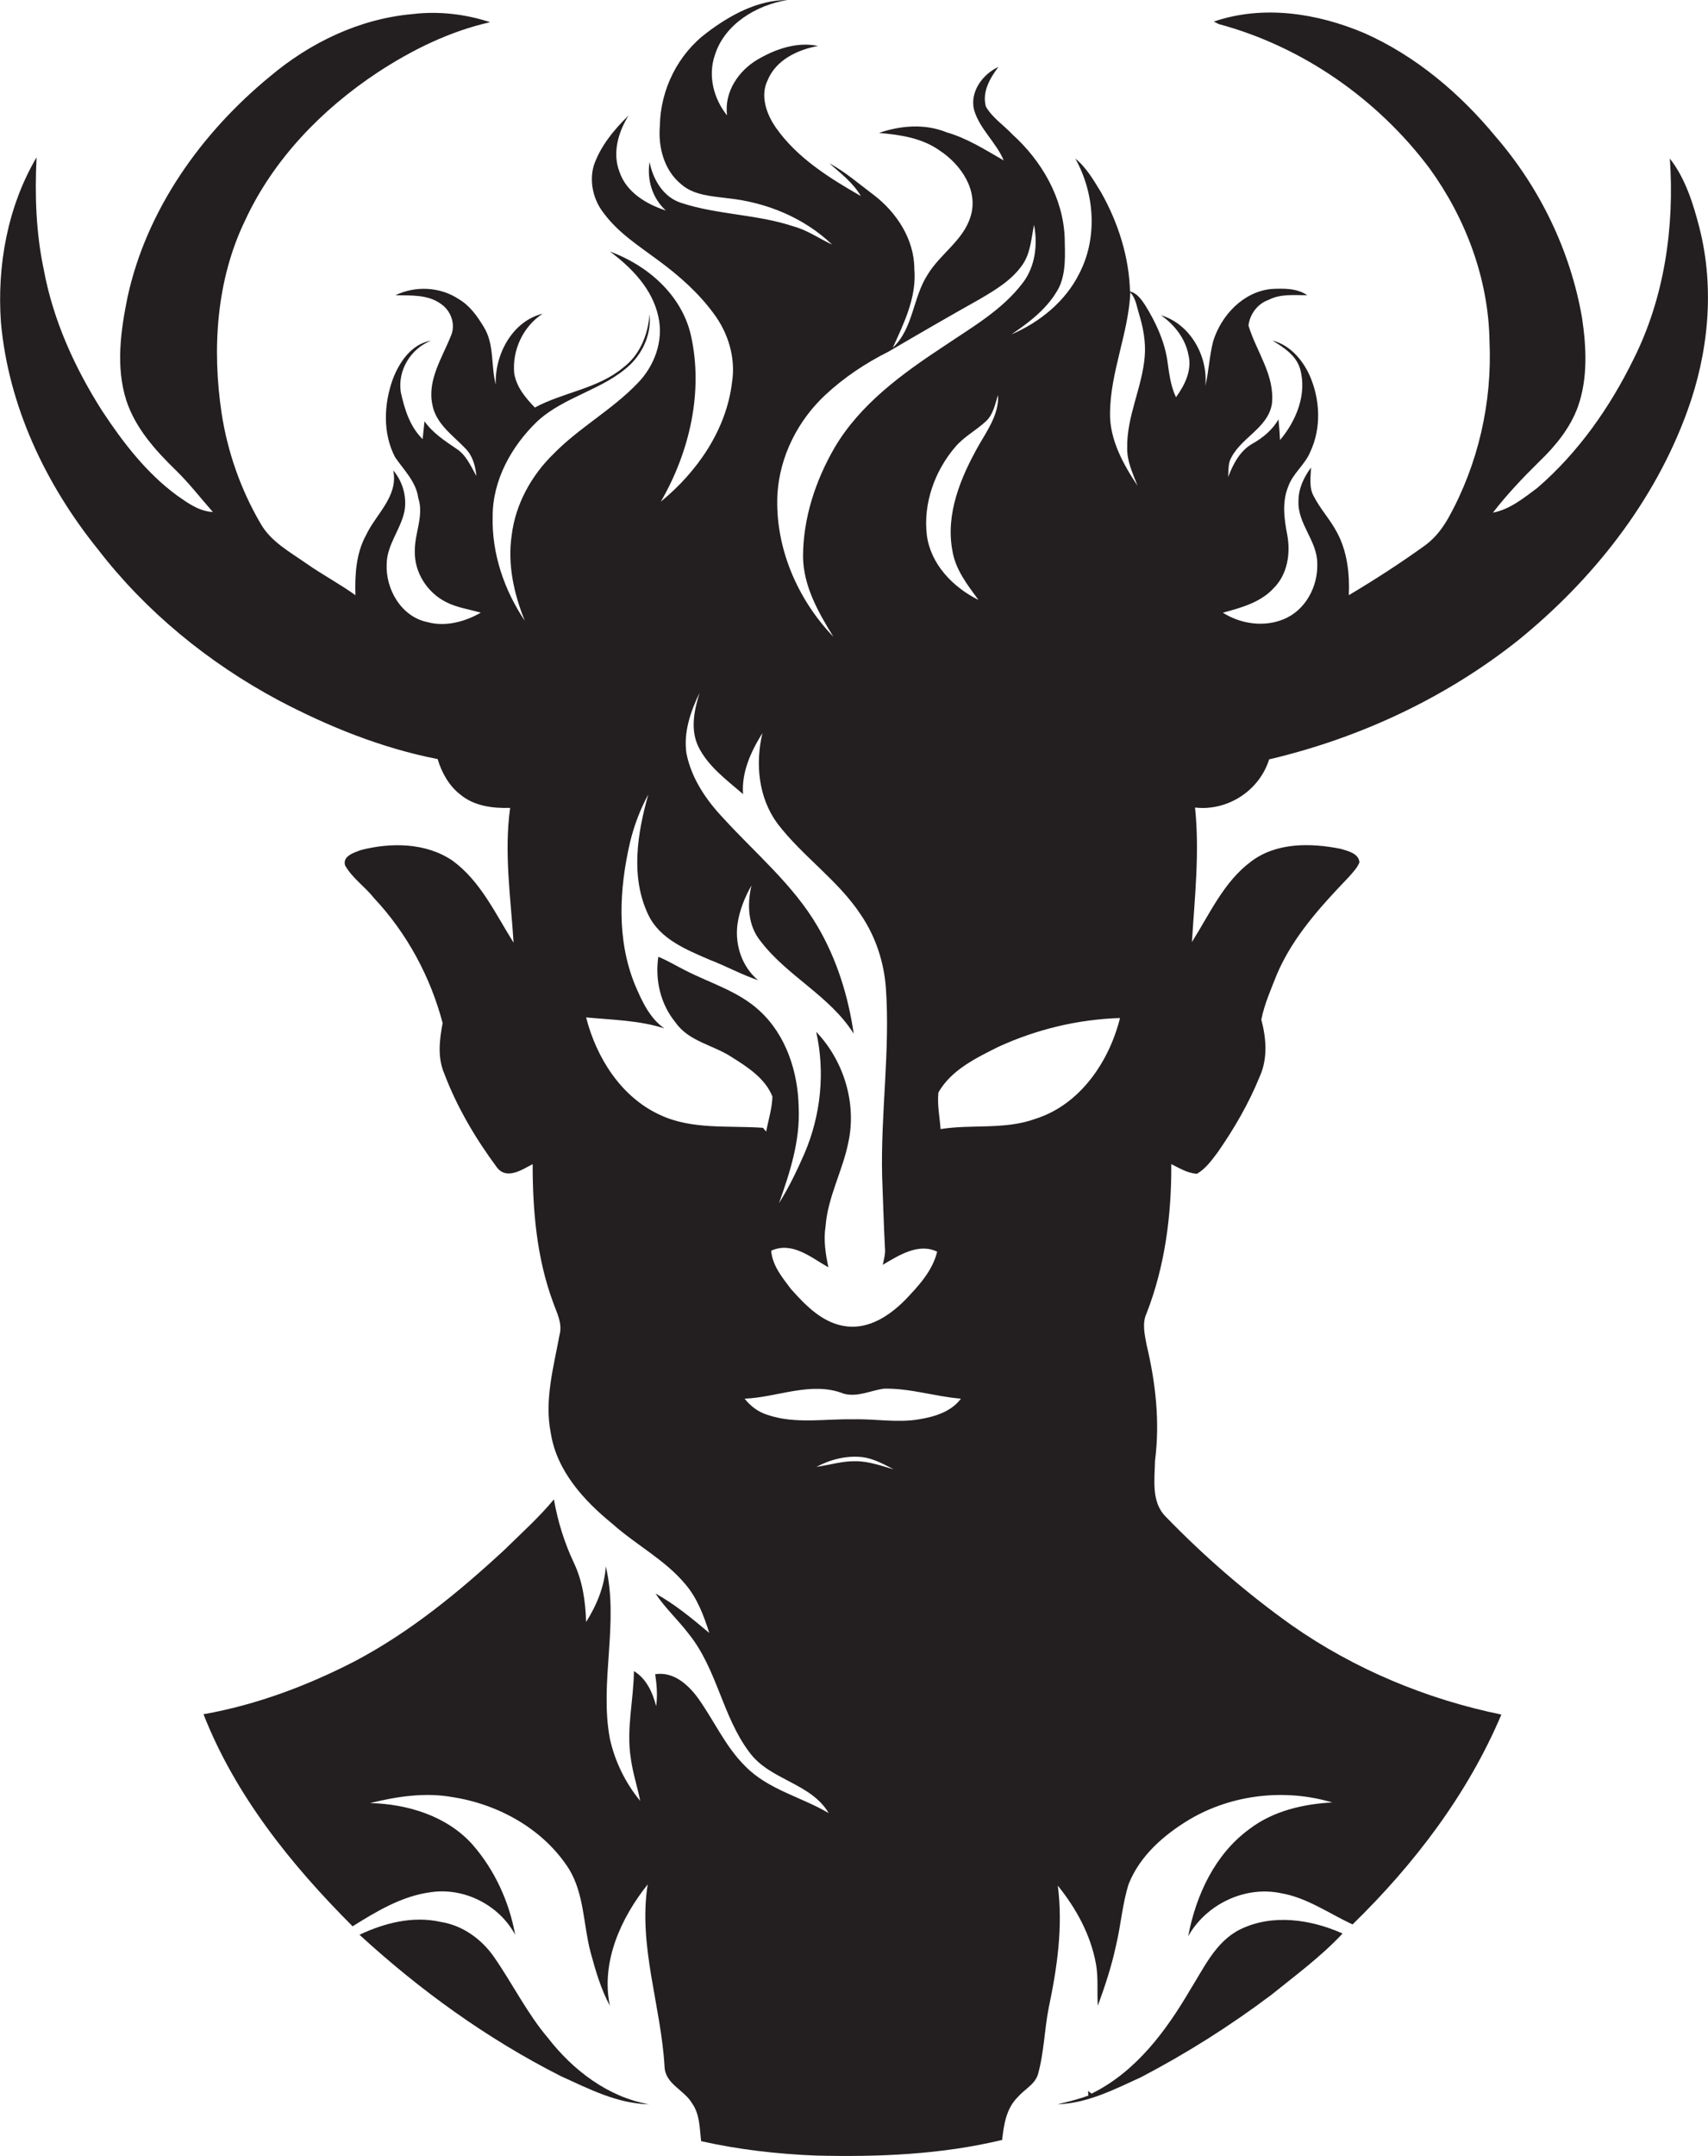 <?xml version="1.0" encoding="utf-8"?>
<!-- Generator: Adobe Illustrator 19.2.0, SVG Export Plug-In . SVG Version: 6.00 Build 0)  -->
<svg version="1.1" id="Layer_1" xmlns="http://www.w3.org/2000/svg" xmlns:xlink="http://www.w3.org/1999/xlink" x="0px" y="0px"
	 viewBox="0 0 546.4 689.4" enable-background="new 0 0 546.4 689.4" xml:space="preserve">
<g>
	<path fill="#231F20" d="M543.7,73c-2-7.8-4.5-15.9-9.5-22.3c1.5,21.8-1.7,44.4-11.6,64.1c-7.6,15.5-17.7,29.9-30.8,41.2
		c-4.3,3.2-8.8,6.9-14.2,7.9c4.5-5.8,9.5-11.1,14.8-16.3c5.2-5,9.9-10.7,12.4-17.6c3.2-9.1,2.7-19,1.3-28.4
		c-3.7-21.4-13.5-41.6-27.7-58c-11.4-13.8-25.5-25.7-41.9-33c-15.1-6.4-32.4-9.1-48.2-3.7c0.4,0.2,1.2,0.6,1.6,0.8
		c26.8,7.2,50.8,24,67.4,46.1c11.6,16,18.9,35.4,19.2,55.3c0.9,19.5-3.6,39.3-13.1,56.4c-1.9,3.4-4.3,6.5-7.4,8.8
		c-7.9,5.7-16.1,11-24.5,16c0.3-6.8-0.5-14-3.8-20.1c-2.1-4-5.3-7.4-7.4-11.5c-1.6-2.8-1-6.1-0.9-9.2c-2.3,3.1-4,6.7-4,10.6
		c-0.4,7.3,6,12.8,6,20c0.3,7.4-3.8,15.1-10.8,17.9c-6.3,2.6-13.7,1.5-19.4-2.1c5.9-1.6,12.2-3.3,16.4-8c4.3-4.4,5.3-11,4.2-16.9
		c-1-5.1-1.7-10.5,0.3-15.4c1.5-4.3,5.4-7,7.1-11.2c3.6-7.7,3.1-16.9-0.3-24.5c-2.3-5-6.3-9.6-11.8-11c3.6,2.2,7.5,4.7,8.8,9
		c2.3,8.1-1.2,16.6-6.4,22.8c-0.1-2.2-0.3-4.4-0.5-6.6c-2,3.4-5,5.9-8.4,7.8c-4,2.3-6.1,6.5-7.7,10.6c0.1-1.7,0-3.4,0.5-5.1
		c2.9-7.3,12.2-10.2,13.5-18.3c1-9.1-5-16.7-7.5-25c0.4-3.6,2.9-7,6.4-8.2c3.8-2,8.2-1.5,12.4-1.5c-3.3-2.3-7.6-2.2-11.5-2
		c-9,0.9-16,8.4-18.6,16.7c-1.2,4.7-1.4,9.6-2.5,14.3c0.9-9.5-4.8-19.8-14.2-22.6c4.3,3,7.8,7.4,8.8,12.7c1.2,4.9-1.2,9.7-4,13.5
		c-1.8-3.8-2.2-7.9-2.8-12c-1-6.3-3.8-12.2-7.1-17.5c-1.2-1.8-2.6-3.8-4.8-4.3c-0.3-11.1-3.8-22-9.2-31.6c-2.4-3.9-4.7-8-8.3-10.9
		c6.2,11.1,7.2,25.3,1.3,36.7c-4.4,8.9-12.6,15.6-21.7,19.5c5.9-4,11.8-8.5,15.2-15c2.3-4.9,1.9-10.6,1.8-15.9
		c-0.5-12.8-7.4-24.6-16.7-33c-2.8-3-6.4-5.3-8.5-8.9c-1.3-4.7,1.3-9.1,4-12.7c-5,2.3-9.2,7.9-7.8,13.7c1.8,6.2,7.1,10.4,9.5,16.2
		c-5.9-3.4-11.7-7.1-18.3-9c-6.9-2.8-14.6-2.2-21.6,0.2c6.8,0.6,13.8,1.6,19.5,5.7c6.7,4.4,12.4,12.7,9.8,21
		c-2.3,7.7-9.8,12-13.8,18.7c-4.7,7.3-4.5,17.1-11.1,23.3c3.6-7.9,7.7-16.2,6.9-25.2c0-9.4-5.6-18-12.9-23.6
		c-4.7-3.5-9.1-7.4-14.3-10.2c3.6,3.2,7.6,6.2,10.1,10.5c-10.1-5.8-20.4-12.2-27.2-21.9c-3-4.3-5.1-10.2-2.6-15.2
		c2.7-6.5,9.6-9.7,16.1-10.9c-6.6-1.4-13.4,0.9-19.1,4.2c-6.3,3.6-11,10.5-10,18c-4.3-5.3-6.2-12.7-3.9-19.3
		C231.8,7.7,242,1.6,251.9,0c-9.5,0-18.3,4.8-25.7,10.4c-9.3,6.9-14.9,18.2-15.1,29.7c-0.6,6.9,1.3,14.3,6.8,18.8
		c4.1,3.6,9.8,3.8,15,4.5c12.3,1.3,24.3,6.2,33.3,14.8c-4.1-1.9-7.9-4.6-12.3-5.8c-11.6-3.9-24.3-3.7-35.9-7.5
		c-5.8-1.8-9.1-7.5-10.2-13.1c-0.9,5.7,0.9,11.6,5.2,15.5c-6.2-2-12.6-5.8-14.8-12.3c-2.4-6.1-0.4-12.8,2.9-18.1
		c-4.7,4.6-9.1,9.9-11.2,16.2c-1.4,5.1-0.1,10.8,3.2,15c4.7,6.4,11.4,10.6,17.7,15.3c6.5,4.8,12.6,10.2,17.4,16.7
		c4.7,6.2,7.2,14.2,6,22c-1.8,15.3-11.1,28.7-22.8,38.3c9.2-15.9,13.7-35.2,9.6-53.3c-3-12.9-13.9-22.3-25.9-26.7
		c7,5.2,13.6,12,15.5,20.8c1.8,7.8-1.3,16-6.8,21.5c-8.1,8.4-18.6,14.1-26.7,22.4c-7.1,6.9-12.2,16.1-13.4,26
		c-1.4,9.3,0.7,18.8,4.2,27.4c-6.6-9.8-10.6-21.5-10.3-33.4c0-11.6,6-22.4,14.2-30.3c8.7-8.1,21.2-10.1,29.8-18.2
		c4.3-4.2,6.8-10.1,6.2-16.1c-0.5,6.5-3.1,13-8.4,17c-8.1,6.8-19.2,7.9-28.3,12.8c-3-3.1-5.9-6.6-6.6-10.9c-0.7-7.4,2.8-15,9.1-19.1
		c-9.8,2.4-15.4,13.2-15,22.7c-1.6-6.1-0.4-12.9-3.8-18.4c-2.1-3.5-4.5-6.9-8.1-9c-5.9-3.9-13.8-4.3-20.2-1.2
		c4.9,0.1,10.4-0.3,14.6,2.8c3.2,2.2,4.8,6.6,3.1,10.3c-2.8,7-7.5,14-5.9,21.8c1.1,6.2,6.6,9.9,10.6,14.1c2.3,2.3,3.2,5.6,3.5,8.8
		c-1.8-3.2-3.3-6.8-6.5-8.8c-3.7-2.5-7.5-5-10.1-8.7c-0.2,1.9-0.4,3.8-0.6,5.7c-4.1-4-5.8-9.6-7-15.1c-1-7,3.2-13.8,9.7-16.4
		c-6.3,1.1-10.2,6.9-12.3,12.5c-2.8,7.9-3.2,17.2,0.8,24.8c2.8,4.1,6.7,7.8,7.4,13c1.9,5.7-1.2,11.3-1.1,17c-0.2,6.8,4,13.3,10,16.3
		c3.5,1.8,7.4,2.3,11.1,3.4c-5.1,2.9-11.3,4.6-17.1,3c-8.3-1.7-13.4-10.5-13-18.6c0.1-6.2,4.5-11,5.7-16.9c0.8-4.6-0.6-9.5-3.6-13
		c1.7,8.3-5.5,13.9-8.7,20.7c-3.2,5.8-3.6,12.7-3.4,19.2c-5-3.6-10.5-6.5-15.5-10c-5.4-3.8-11.6-7.1-14.9-13
		c-6.3-10.8-10.5-22.8-12.4-35.1c-3.1-20.7-1.7-42.7,7.5-61.7c9-19.5,24.6-35.6,42.5-47.4c11-7.2,23-13.1,35.9-16
		c-7.9-2.6-16.5-3.6-24.8-2.6C114.9,6,99.1,13.7,86.3,24.5C64.4,42.5,46.9,67,40.8,95c-2.2,10.8-3.8,22.3-0.4,33
		c2.9,8.9,9.4,16.1,16,22.5c4.2,4.1,7.8,8.8,11.7,13.2c-4.4-0.2-8.1-2.9-11.5-5.3c-9.8-7.2-17.3-17-23.9-27
		c-8.8-13.8-15.7-29-18.7-45.2c-2.5-11.8-2.9-23.9-2.3-35.9C2.4,66.1-1,85,0.3,103.1c2.4,26.7,14.3,51.8,31,72.5
		c15.4,20,35.4,36.3,57.6,48.2c16.1,8.5,33.2,15.4,51.1,18.9c1.3,4.3,3.6,8.5,7.2,11.3c4.4,3.7,10.4,4.5,16,4.3
		c-2,14.4,0.2,28.8,1.1,43.1c-5.8-9.2-10.5-19.6-19.5-26.2c-8.5-5.8-19.7-5.9-29.4-3.4c-2.1,0.8-5.9,1.9-5,4.9
		c2.3,4.1,6.4,6.8,9.3,10.5c10.5,11.2,18,25.1,21.9,39.9c-1,5.3-1.7,10.9,0.5,16.1c4.1,10.8,10,20.8,16.9,30.1c3.1,4,8,0.7,11.4-1.1
		c0,14.9,1.3,30,6.5,44.1c1.2,3.4,3.1,6.8,2.1,10.5c-1.9,10.3-4.9,20.9-2.8,31.4c1.9,12.1,10.6,21.6,19.7,29
		c7.6,6.8,17,11.6,23.5,19.5c3.7,4.4,5.8,10,7.5,15.4c-5.5-4.6-11-9.2-17.2-12.6c3.1,4.7,7.3,8.5,10.7,13
		c9,11.2,10.7,26.3,19.3,37.7c6.5,9,19.7,9.8,25.4,19.5c-8.8-5.2-19.4-7.5-26.7-15c-6.4-6.3-10-14.7-15.2-21.9
		c-3.2-4.3-7.8-8.4-13.6-7.5c0.5,3.4,0.8,6.8,0.3,10.2c-1.1-4.3-3.1-8.8-7.1-11.2c-0.1,9.3-2.5,18.6-1,27.9c0.6,4.6,2.1,9,3,13.6
		c-4.7-5.7-8.1-12.6-9.7-19.9c-3.4-18.2,3-36.9-1.3-55.1c-0.4,6.4-2.9,12.4-6.3,17.8c-0.2-6.5-1.1-13.1-4-19.1
		c-3-6.4-5.1-13.2-6.3-20.1c-4.8,5.8-10.5,10.9-15.9,16.2c-14.6,13.5-30.1,26.2-47.7,35.5c-15.3,7.9-31.6,14-48.5,17
		c10.2,26,28.1,48.2,47.7,67.8c7.7-4.8,15.8-9.7,25-10.9c10.7-1.6,21.9,4.1,27,13.6c-1.9-10.6-6.6-20.8-13.7-28.9
		c-8.2-9.1-20.7-12.9-32.7-13.2c8.6-2.1,17.5-3.5,26.4-1.9c14.8,2.3,29.2,10.3,37.3,23.1c4.8,8,4.5,17.6,6.8,26.4
		c1.6,5.9,3.3,11.8,6.2,17.2c-2.9-14,3.5-28,12.1-38.8c-3.1,19.7,4.3,38.8,5.4,58.4c0.3,5.5,6.3,7.3,8.8,11.6
		c2.5,3.5,2.4,8,2.9,12.1c12,2.7,24.3,4.1,36.6,4.6c20,0.5,40.2-0.3,59.7-5c0.5-4.8,1.3-10,4.9-13.6c2.1-2.5,5.4-4,6.5-7.2
		c2-7,2.1-14.4,3.5-21.5c2.7-12.8,4.6-25.9,2.9-39c5.9,7.3,10.5,15.7,12.2,25c0.8,4.4,0.3,8.9,0.6,13.4c2.3-6.3,4.4-12.6,5.8-19.2
		c1.6-6.5,2-13.3,4.1-19.8c3.6-9,11.3-15.7,19.5-20.6c13.6-8,30.5-9.9,45.6-5.4c-9.3,0.5-18.9,2.7-26.5,8.5
		c-11,8-17.1,21.1-19.6,34.3c5.7-10.2,18.1-16.2,29.6-13.8c8.4,1.4,15.4,6.5,23,10c19.7-19.2,36.8-41.6,47.6-67.1
		c-23.9-4.9-47-14.5-67-28.5c-14.5-10.3-28-22-40.4-34.8c-4.7-4.7-3.5-11.9-3.4-17.9c1.6-12.4,0.2-24.9-2.7-37
		c-0.6-3.3-1.5-6.9,0-10.1c5.9-15.1,8-31.5,7.9-47.7c2.6,1.3,5.2,2.9,8.2,3.1c2.8-1.6,4.7-4.3,6.6-6.8c5.3-7.6,10-15.7,13.5-24.3
		c2.6-5.8,2.1-12.2,0.5-18.2c1-5,3.1-9.7,5-14.5c5.1-12,14.1-21.8,23-31.1c1.3-1.5,2.7-2.9,3.4-4.7c-0.3-2.9-3.7-3.6-6-4.3
		c-9.5-1.9-20.5-2.1-28.6,4c-8.8,6.5-13.3,16.8-19,25.8c0.9-14.3,2.5-28.7,1-43c10.4,1.2,20.6-5.4,23.7-15.4
		c28.9-6.8,56.4-19.6,79.7-38.1c23.8-19.3,43.6-44.3,54.1-73.3C546.5,113,548.6,92.4,543.7,73z M248.7,158.1
		c0.7-12.1,6.5-23.6,15.3-31.8c6-5.6,12.9-10.2,20.3-13.9c9.7-5.7,19.4-11.3,29.2-16.8c5.1-3,10.3-6.1,13.7-11.1
		c2.5-3.7,2.7-8.3,3.6-12.6c1.2,6.3,0.4,13.2-3.5,18.4c-6.7,8.9-16.5,14.4-25.5,20.5c-13.2,8.7-26.6,18.4-34.8,32.3
		c-6.1,10.5-10.1,22.6-10.1,34.9c0.1,9.4,4.9,17.8,9.7,25.6C255,191.5,247.9,174.9,248.7,158.1z M304.7,176.2c1,6,4.8,10.8,8.3,15.6
		c-8.1-4-15.3-11.4-16.5-20.7c-1.2-10.1,2.5-20.5,9.1-28.2c2.8-3.3,6.7-5.3,9.8-8.2c2.4-2.2,2.9-5.5,3.9-8.4
		c0.3,6-3.3,11.1-6.2,16.1C307.4,152.5,302.4,164.3,304.7,176.2z M211.2,356.5c-12.5-5.7-20.4-18.3-23.7-31.2
		c8.4,0.8,16.9,0.9,25,3.5c-4.7-3.3-7.2-8.8-9.4-14c-5.9-14.5-5-30.7-1.5-45.7c1.3-5.3,3.2-10.3,5.8-15.1c-3.5,12.4-5.8,26.4,0,38.5
		c3.7,7.8,12.3,11.2,19.7,14.4c5.2,2,10.1,4.7,15.4,6.5c-5.1-4.3-7.4-11.1-6.6-17.7c0.6-4.5,2.3-8.7,4.5-12.6
		c-1.4,6-1.2,12.8,2.9,17.8c8.5,11.2,22.2,17.5,29.8,29.6c-1.7-11.9-5.4-23.8-11.5-34.2c-7.8-13.4-19.9-23.4-30.2-34.7
		c-5.5-5.8-10.2-12.7-11.8-20.7c-1-6.7,1.3-13.4,4.2-19.4c-1.7,5.5-3,11.5-0.5,17c3.1,6.5,9.1,10.8,14.4,15.4
		c-0.5-7,2.5-13.6,6.2-19.5c-2.3,9.8-1.3,20.6,4.8,28.9c8,10.5,19.4,18.1,26.7,29.2c4.7,6.9,7.4,15.1,8,23.4
		c1.4,20.1-1.7,40.1-1.2,60.2c0.3,7.6,0.5,15.3,0.9,22.9c0.2,1.8-0.3,3.6-0.7,5.4c5.1-3,11.4-7.1,17.4-4.2c-1.5,6.2-6,11-10.3,15.5
		c-4.9,4.9-11.3,9.2-18.5,8.4c-7.6-0.8-13.2-6.6-18-12c-2.7-3.6-5.9-7.4-6.3-12.2c6.7-3.1,12.8,2.2,18.3,5.3
		c-0.9-4.3-1.6-8.7-0.9-13.1c0.7-9.4,5.5-17.8,7.3-26.9c2.7-12.5-1.5-26.1-10.3-35.3c2.9,12.9,1.5,26.6-3.7,38.8
		c-2.4,5.5-5,10.9-8.2,16c3.5-9.8,6.8-20,6.3-30.6c-0.2-11.3-4-23.2-12.6-31c-6.6-6.1-15.5-8.7-23.4-12.7c-3-1.5-5.8-3.2-8.9-4.5
		c-1.1,7.4,0.7,15.2,5.5,21c4.2,6.1,12.1,7.2,18,11.1c5.1,3.2,10.7,6.8,13,12.6c-0.1,3.8-1.3,7.5-2,11.2c-0.3-0.3-0.8-0.9-1-1.2
		C233.1,359.8,221.5,361.3,211.2,356.5z M273.8,467.2c-4.3-0.1-8.4,1.2-12.6,1.8c4.5-2.4,9.7-3.7,14.8-3.1c3.6,0.5,6.8,2.3,9.9,3.9
		C282,468.7,278,467.2,273.8,467.2z M294,453.8c-7,1.2-14-0.2-21,0c-9.1-0.2-18.5,1.6-27.4-1.4c-3-0.9-5.5-2.8-7.4-5.2
		c10.5-0.4,21.4-5.7,31.7-1.6c4.4,1.2,8.6-1,12.8-1.6c8.3-0.2,16.4,2.5,24.7,3.2C304.3,451.4,298.9,453,294,453.8z M331.3,357.7
		c-9.8,3.6-20.4,1.7-30.4,3.3c-0.3-3.9-1.1-7.8-0.7-11.7c4.1-7.2,12-11,19.2-14.6c12.2-5.6,25.5-8.8,38.9-9.2
		C354.8,339.5,345.5,353.2,331.3,357.7z M366.2,114c-0.8,9.9-5.8,19.1-5.6,29.2c-0.1,4.3,1.8,8.2,3.3,12.1
		c-4.6-6.9-8.9-14.7-8.8-23.2c0.1-13.2,5.9-25.5,6.5-38.6c1.7,1.8,2,4.3,2.7,6.6C365.7,104.6,366.6,109.3,366.2,114z"/>
	<path fill="#231F20" d="M396.7,616.9c-7.8,3.9-11.5,12.2-15.9,19.2c-7.8,13.3-17.4,26.3-31.6,33.3c-0.3-0.2-0.8-0.6-1.1-0.9
		c0,0.4,0,1.2,0.1,1.5c-3.2,1.2-6.5,2-9.9,2.8c9.5-0.3,18.1-4.7,26.6-8.6c14.6-7.6,28.5-16.4,41.7-26.3c7.8-6.3,16-12.3,22.9-19.7
		C419.4,613.7,407.1,611.8,396.7,616.9z"/>
	<path fill="#231F20" d="M175.3,651.6c-6.7-7.9-11.3-17.3-17.2-25.8c-4-5.8-10.1-10.2-17.1-11.3c-8.9-2-17.9,0.3-26,4.1
		c19.4,17.8,40.9,33.3,64.4,45.2c9,4.1,18.1,8.8,28.2,9C194.5,670.5,183.3,661.9,175.3,651.6z"/>
</g>
</svg>
